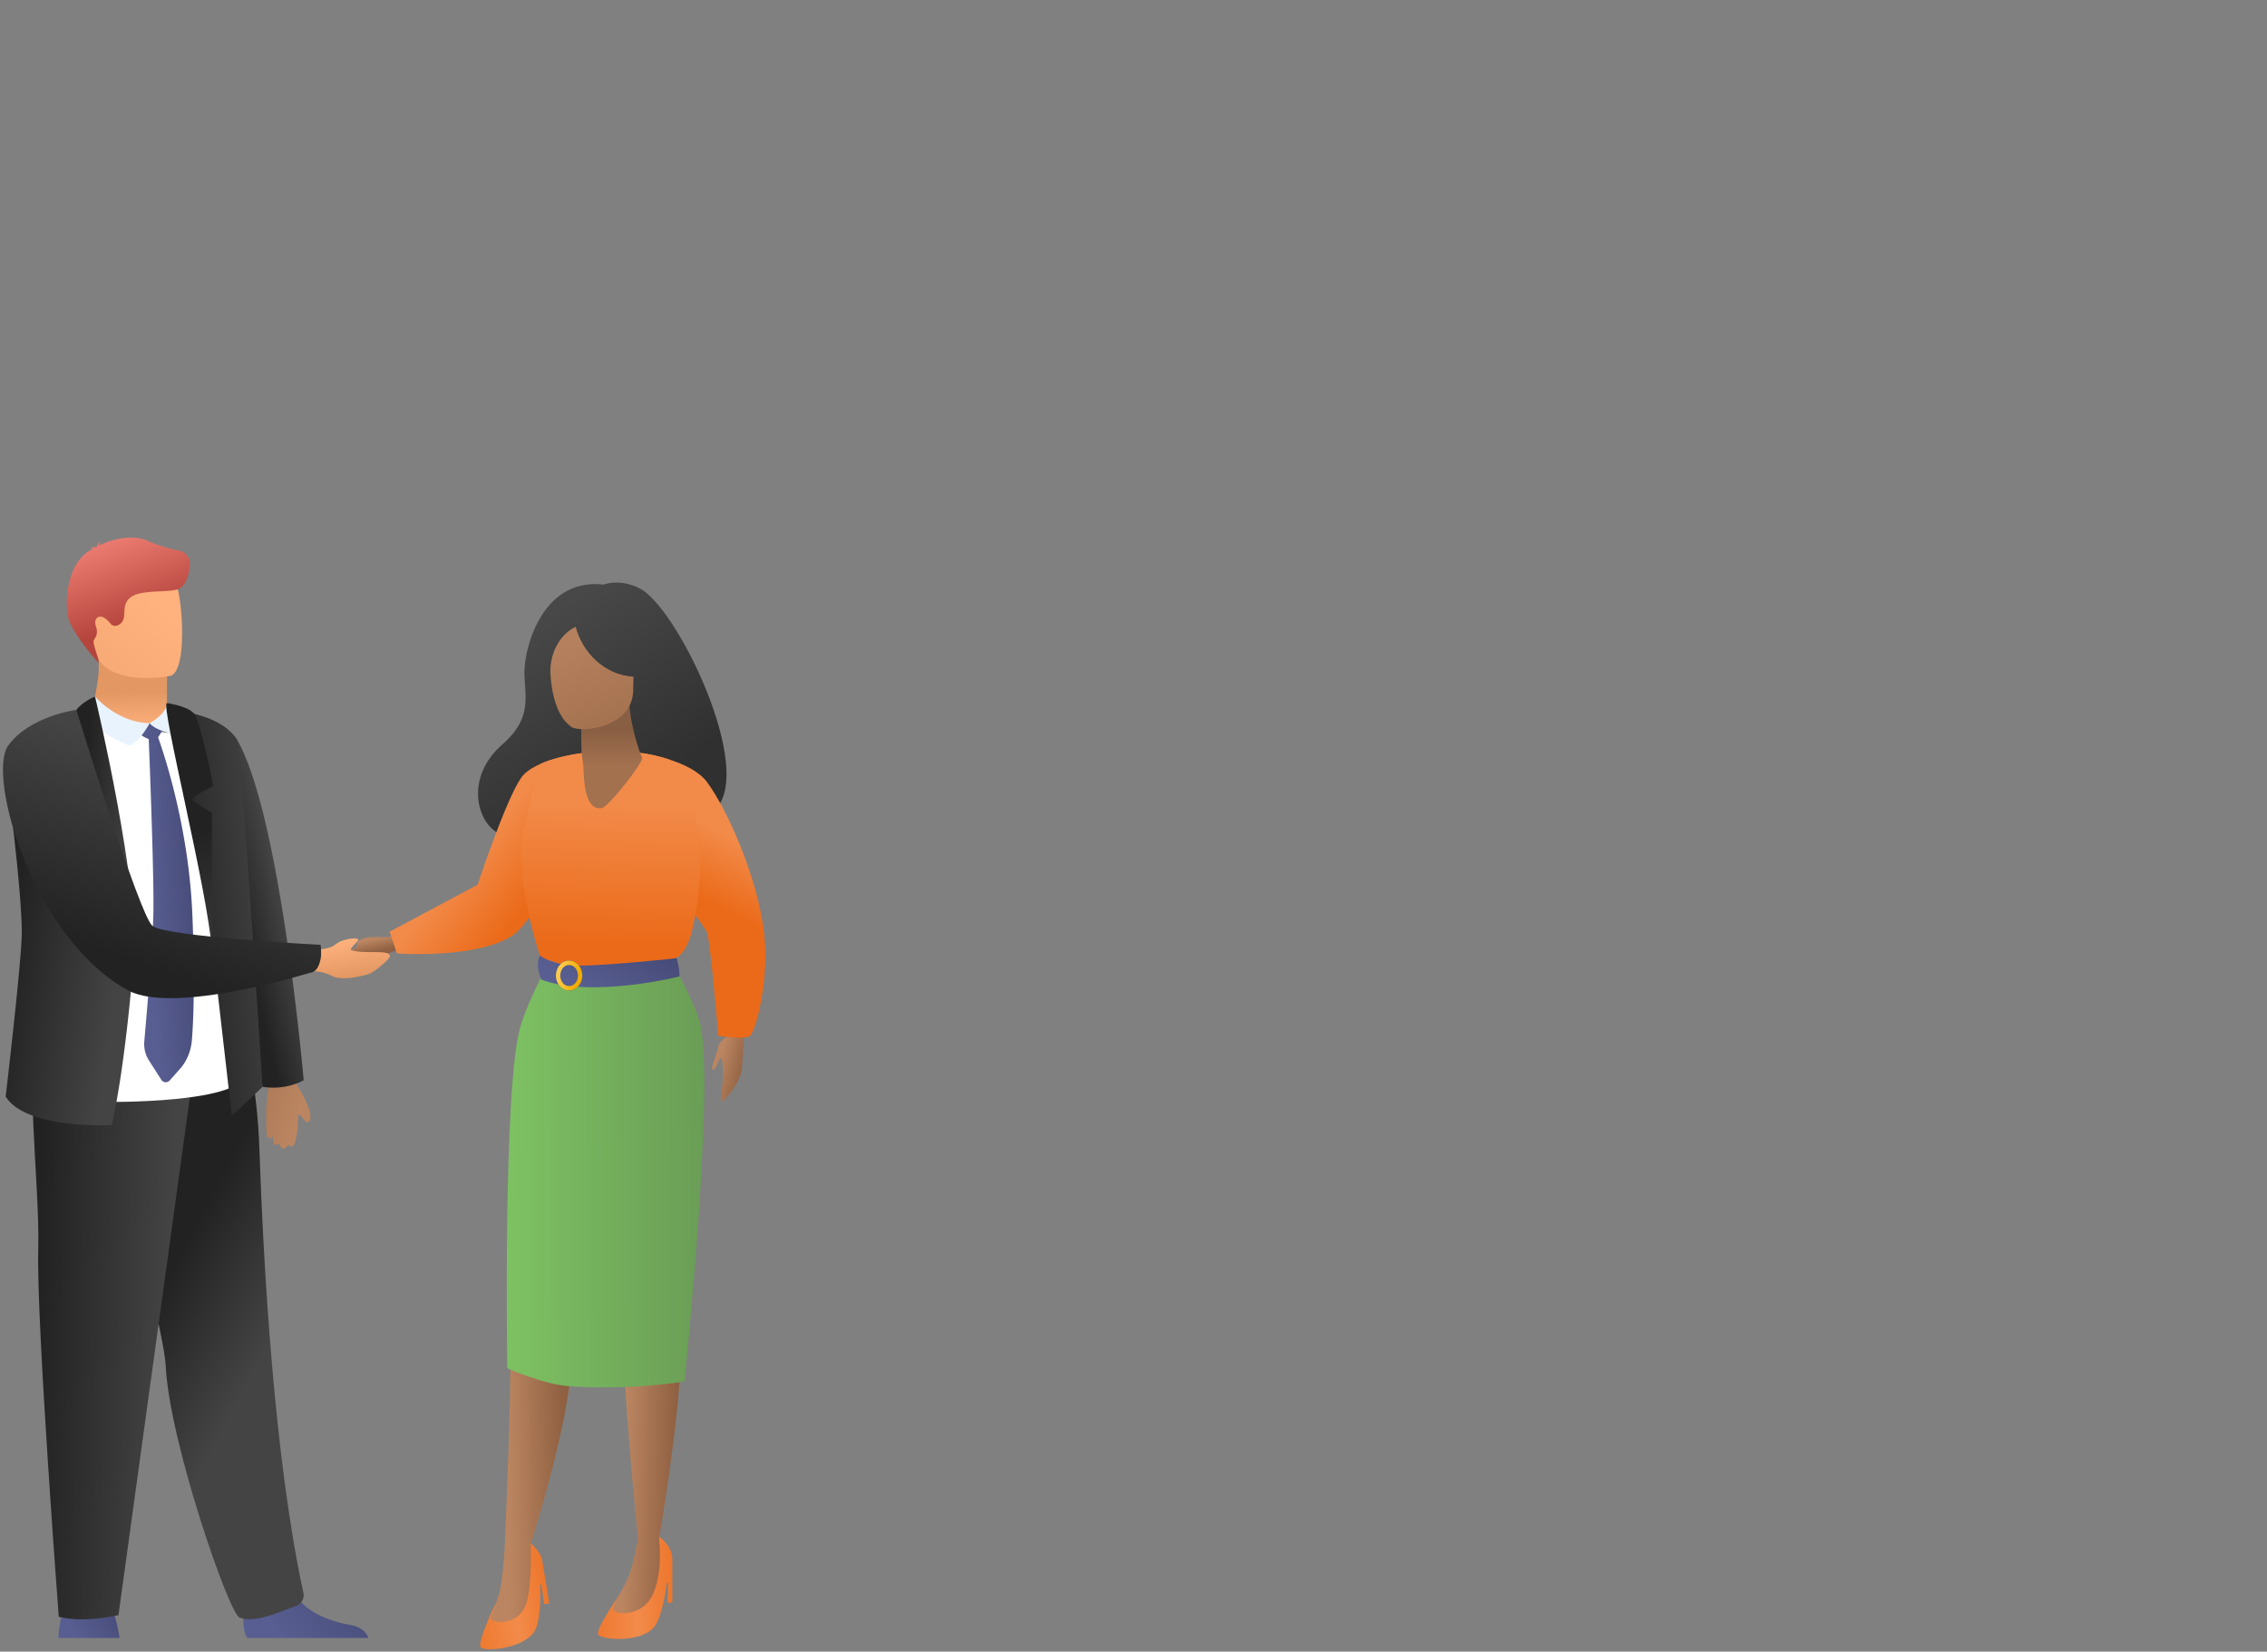 <svg width="468" height="341" viewBox="0 0 468 341" fill="none" xmlns="http://www.w3.org/2000/svg"><rect x="0" y="0" width="468" height="341" fill="#808080" stroke="none"/><path d="M99.21 340.073c-.668-1.049 2.821-8.413 2.821-8.413l7.59-13.009s2.036 1.839 2.298 3.43l1.474 8.948-1.044.172-.584-4.044-.241.04s.317 6.392-.961 9.184c-1.847 4.036-10.685 4.741-11.353 3.692z" fill="url(#paint10_linear)"/><path d="M123.473 337.451c-.487-1.135 4.134-7.783 4.134-7.783l8.592-12.323s2.594 1.865 2.593 4.54v8.999h-.972l.081-4.053h-.243s-.724 6.309-2.432 8.837c-2.468 3.654-11.267 2.918-11.753 1.783z" fill="url(#paint11_linear)"/><path d="M103.263 328.093c.669-3.398.935-8.818.935-8.818s1.021-22.691 1.194-37.242c.168-14.126-.278-36.174-.278-36.174l17.875 1.509s-3.651 13.414-4.577 21.711c-.614 5.503.176 8.037-.557 14.613-1.614 14.479-8.298 35.113-8.298 35.113s.302 7.089-.672 11.414c-1.332 5.912-7.45 4.775-7.569 4.052-.119-.723 1.441-3.61 1.947-6.178z" fill="url(#paint12_linear)"/><path d="M128.197 262.18l-1.377-11.5 14.811-1.707-1.118 17.122s.203 9.101 0 14.926c-.475 13.62-4.456 36.62-4.456 36.62s.943 7.259-1.459 11.908c-2.022 3.915-6.887 3.997-7.94 2.936-.641-.644 2.27-4.575 3.322-7.585.96-2.747 1.701-7.259 1.701-7.259s-2.245-22.289-2.917-36.62c-.344-7.353-.567-18.841-.567-18.841z" fill="url(#paint13_linear)"/><path d="M112.225 200.831h27.691s3.039 5.394 4.453 9.879c3.522 11.168-3.067 74.515-3.067 74.515s-11.124 1.907-23.853.966c-5.41-.4-12.722-3.692-12.722-3.692s-.926-57.099 2.612-70.198c1.298-4.804 4.886-11.47 4.886-11.47z" fill="url(#paint14_linear)"/><path d="M151.452 211.065s-.44 1.43-1.028 2.407c-.606 1.007-1.939 1.534-2.107 2.419-.353 1.856-1.845 5.165-1.112 4.994.733-.172 1.127-2.304 1.573-2.448.447-.145.554 3.337.477 4.315-.078.978-.62 4.562-.125 4.567.494.004 3.9-4.056 4.056-6.95.156-2.895.489-8.081.489-8.081l-2.223-1.223z" fill="url(#paint15_linear)"/><path d="M132.096 121.511c-4.17-2.164-7.513-.804-7.513-.804-12.763-1.499-16.486 13.386-16.313 18.508.17 5.12 1.441 9.206-4.591 14.511-7.19 6.322-5.517 14.676-1.789 17.636 1.615 1.284 3.729 2.251 5.968 2.98 2.77.902 5.729 1.438 8.167 1.757 1.345.176 2.529.286 3.438.353h.001c.148.011.286.021.418.029h.001c.918.062 1.461.075 1.461.075.104-5.499 2.532-8.309 5.569-9.58l.003-.001a11.006 11.006 0 012.19-.651h.001c2.074-.398 4.233-.269 6.026.079 2.558.5 4.367 1.447 4.102 1.958 1.486.357 2.793.502 3.937.46 1.671-.06 2.993-.52 4.009-1.304 9.351-7.212-7.068-41.847-15.085-46.006z" fill="url(#paint16_linear)"/><path d="M132.992 155.583s9.627 1.374 12.961 5.88c4.211 5.691 10.364 19.422 11.771 31.056 1.161 9.595-1.641 20.11-2.873 21.342-.82.82-6.566 0-6.566 0s-1.633-19.7-2.332-21.342c-.7-1.642-7.726-10.5-7.726-10.5l-5.235-26.436z" fill="url(#paint17_linear)"/><path d="M82.83 192.844c-3.208 1.375-6.362-.097-8.552 1.265-1.015.632-.475.985-.475.985s-2.629 3.021-3.58 3.688c-5.943 4.164 3.178 2.19 5.545.441 2.76-2.038 7.979-3.754 7.979-3.754s.27-3.134-.917-2.625z" fill="url(#paint18_linear)"/><path d="M114.859 182.677s-1.495 2.397-4.056 5.074c-3.086 3.221-3.238 4.615-6.418 6.205-7.901 3.95-22.434 2.896-22.434 2.896l-1.533-4.486 18.174-9.689s5.826-17.611 9.025-22.137c2.684-3.795 12.051-4.956 12.051-4.956l-4.809 27.093z" fill="url(#paint19_linear)"/><path d="M144.158 184.816a69.294 69.294 0 01-1.19 6.881c-.854 3.828-2.33 5.333-2.972 5.827-.196.151-.315.208-.315.208l-11.413 2.94-4.013 1.033-12.654-3.973s-5.764-16.909-3.449-26.427c2.314-9.519 2.129-13.09 3.953-13.834 5.409-2.205 16.719-3.833 25.992-.677.005 0 8.42 8.351 6.061 28.022z" fill="url(#paint20_linear)"/><path d="M111.413 197.265s2.513 1.988 7.504 2.088c5.962.12 20.736-1.52 20.736-1.52s.656 1.834.629 3.77c0 0-18.043 4.552-28.498.665.001 0-1.347-2.537-.371-5.003z" fill="url(#paint21_linear)"/><path d="M120.205 201.313a3.352 3.352 0 00-.129-.846 3.151 3.151 0 00-.563-1.107c-.498-.63-1.222-1.026-2.027-1.026-.644 0-1.237.255-1.702.681a3.1 3.1 0 00-.823 1.257 3.391 3.391 0 00-.194 1.141c0 .678.194 1.305.525 1.815.248.385.577.704.955.924.372.218.793.339 1.24.339.685 0 1.31-.286 1.788-.76.572-.564.933-1.394.933-2.318 0-.034 0-.067-.003-.1zm-.898.099c0 1.138-.735 2.076-1.667 2.169h-.004a1.519 1.519 0 01-.671-.083h-.003a1.645 1.645 0 01-.513-.301c-.472-.394-.78-1.046-.78-1.784 0-.419.099-.809.27-1.141.179-.35.441-.634.751-.816a1.57 1.57 0 01.797-.221c.163 0 .321.026.471.074l.002.002h.002c.406.13.756.426.997.823v.001a2.484 2.484 0 01.348 1.258v.019z" fill="url(#paint22_linear)"/><path d="M120.205 201.313a3.352 3.352 0 00-.129-.846 3.151 3.151 0 00-.563-1.107c-.498-.63-1.222-1.026-2.027-1.026-.644 0-1.237.255-1.702.681a3.1 3.1 0 00-.823 1.257 3.391 3.391 0 00-.194 1.141c0 .678.194 1.305.525 1.815.248.385.577.704.955.924.372.218.793.339 1.24.339.685 0 1.31-.286 1.788-.76.572-.564.933-1.394.933-2.318 0-.034 0-.067-.003-.1zm-.898.099c0 1.138-.735 2.076-1.667 2.169h-.004a1.519 1.519 0 01-.671-.083h-.003a1.645 1.645 0 01-.513-.301c-.472-.394-.78-1.046-.78-1.784 0-.419.099-.809.27-1.141.179-.35.441-.634.751-.816a1.57 1.57 0 01.797-.221c.163 0 .321.026.471.074l.002.002h.002c.406.13.756.426.997.823v.001a2.484 2.484 0 01.348 1.258v.019z" fill="url(#paint23_linear)"/><path d="M132.553 156.408c-.673-1.265-2.601-7.694-2.586-11.032l-.572.095-9.622 1.615s.219 2.565.226 4.982v.06c.011 2.099-.028 3.133.393 5.734.189 1.173-.211 9.595 3.817 8.99 1.437-.217 8.789-9.61 8.344-10.444z" fill="url(#paint24_linear)"/><path d="M113.629 139.166c.235 3.989 1.332 8.879 4.346 10.929 1.859 1.265 12.74.211 12.748-7.725.001-.922.025-1.809.052-2.656-6.11-.36-10.601-5.166-11.932-10.302-3.554 1.671-5.462 5.972-5.2 9.794l-.014-.04z" fill="url(#paint25_linear)"/><path d="M76.106 201.115c-2.612.798-5.975 1.292-7.613.364-1.86-1.053-4.152-.948-4.152-.948l.623-1.858-.277-2.174s.088-.234.622-.403c0 0 2.857-.184 3.72-.94 1.83-1.604 5.54-1.701 4.863-.954-.676.746-1.723 1.827-1.46 1.928 2.574.995 7.923-.223 8.092 1.244.066.579-3.306 3.401-4.418 3.741z" fill="url(#paint26_linear)"/><path fill-rule="evenodd" clip-rule="evenodd" d="M63.388 231.713c2.844-.568-3.596-10.261-3.596-10.261l-2.532-6.372-4.47 1.887 2.91 6.002s-.748 4.136-.759 6.672c-.006 1.491-.085 5.007.477 5.322.562.316.959-.436.959-.436s-.103 1.718.362 1.831c.465.113.886-.286.886-.286s.202.97.784 1.073c.582.102 1.16-.804 1.16-.804s.437.698.948.214c.511-.484.53-1.421.702-2.071.402-1.509.252-3.602.432-4.4.078-.342 1.454 1.706 1.737 1.629z" fill="url(#paint27_linear)"/><path d="M62.695 223.019s-3.498 2.161-8.503 1.374c-.835-3.5-14.315-77.051-14.315-77.051s7.351 2.437 9.133 5.529c5.286 9.166 9.113 32.096 11.354 49.26a580.944 580.944 0 011.032 8.397c.019.158.038.313.054.467.825 7.193 1.245 12.024 1.245 12.024z" fill="url(#paint28_linear)"/><path d="M34.465 143.675l-.008 1.482s.404 4.639-5.304 5.317c-5.708.68-10.389.589-10.233-2.99.513-2.772 1.435-7.073 1.473-9.366a16.031 16.031 0 00-.203-2.778l11.06-.222 3.257.533-.042 8.024z" fill="url(#paint29_linear)"/><path d="M19.342 133.559c1.283 6.911 10.194 6.685 14.046 6.25 1.083-.121 1.765-.26 1.765-.26 1.222-.327 1.904-2.251 2.221-4.775.628-4.992-.166-12.322-1.009-14.196-1.268-2.82-3.659-5.872-12.632-3.67-8.976 2.202-6.038 7.798-4.39 16.651z" fill="url(#paint30_linear)"/><path d="M12.052 338.18H24.68c-.095-.664-.416-2.679-1.007-4.537a12.944 12.944 0 00-.715-1.821c-1.228-2.452-9.03-.893-9.03-.893s-.724.622-1.29 2.994c-.25 1.045-.472 2.434-.586 4.257z" fill="url(#paint31_linear)"/><path d="M50.21 334.19c.035 1.719.25 3.346.874 3.987H76.06c-.317-.904-1.216-2.264-3.781-2.681-2.913-.473-7.455-1.876-10.107-4.682-.945-.997-1.65-2.173-1.958-3.545-1.175-5.236-9.715 1.605-9.715 1.605s-.346 2.757-.29 5.316z" fill="url(#paint32_linear)"/><path d="M33.597 277.596c.348 1.918.568 3.49.628 4.618.793 15.498 13.036 50.937 15.226 51.763 3.388 1.279 8.725-1.442 11.516-2.331 1.156-.369 1.937-1.538 1.68-2.722-6.062-27.894-8.291-68.058-9.102-91.839-.41-11.978-2.463-20.251-2.463-20.251s-29.86-7.972-30.039 2.113c-.157 8.924 9.89 43.926 12.554 58.649z" fill="url(#paint33_linear)"/><path d="M40.24 218.982L24.454 333.475s-6.933 1.673-12.324.334c0 0-4.623-60.893-4.237-75.614.385-14.721-3.317-39.391.845-42.111 4.163-2.721 31.502 2.898 31.502 2.898z" fill="url(#paint34_linear)"/><path d="M36.711 121.66c-2.465.777-7.68-.017-9.86 1.747-2.18 1.767-.104 4.676-2.594 5.713l-.01.004a1.23 1.23 0 01-1.432-.359c-.69-.862-1.645-1.721-2.518-1.366-.716.292-.752 1.219-.437 2.119.265.757.191 1.605-.267 2.264-.199.284-.327.597-.271.91.207 1.141.773 2.625.98 3.384l.058.796s-4.173-4.52-5.932-8.325c-1.206-2.61-1.183-12.368 4.717-15.218a.186.186 0 01-.055-.065c-.129-.228-.483-.176-.483-.176.508-.228 1.295-.083 1.295-.083-.017-.012.014-.05.085-.104.103-.69.797-1.184.797-1.184a2.313 2.313 0 00-.377.933c1.55-.816 6.32-2.629 10.1-.98a31.379 31.379 0 006.496 2.013 2.71 2.71 0 012.194 2.762c-.068 1.874-.718 4.57-2.486 5.215z" fill="url(#paint35_linear)"/><path d="M17.573 149.475l3.634 78.037s30.333.496 29.467-6.374c-.866-6.869-10.934-69.275-10.934-69.275" fill="#fff"/><path d="M27.572 198.358s-1.54 20.842-4.498 33.929c0 0-17.7.94-21.903-5.899 0 0 3.326-28.157 3.326-33.867 0-2.007-.156-4.736-.4-7.788-.369-4.621-.939-9.973-1.481-14.636a728.17 728.17 0 00-1.445-11.655l14.595-11.868 11.806 51.784z" fill="url(#paint36_linear)"/><path d="M54.192 224.394s-6.359 6.224-6.359 5.803c0-.052-1.003-8.775-2.186-19.053-.116-1.028-.236-2.069-.356-3.118-.01-.089-.023-.18-.031-.27-.199-1.721-.398-3.462-.599-5.196l-2.793-24.248c-3.104-19.016-5.73-31.583-5.73-31.583 6.621.691 11.09 3.05 12.872 6.142.787 1.365 5.182 71.523 5.182 71.523z" fill="url(#paint37_linear)"/><path d="M33.268 148.789l-4.776 1.145c-.787 1.098.913 2.173 2.215 2.662.215 5.388 1.087 27.912.962 35.626-.044 2.751-.328 7.277-.67 11.938-.42 5.75-.934 11.711-1.21 14.805-.12 1.389.197 2.772.89 3.858l2.58 4.054c.44.692 1.275.765 1.812.158l2.14-2.418c1.361-1.539 2.217-3.631 2.401-5.868.342-4.162.418-9.32.388-13.949-.041-6.524-.291-11.998-.298-12.156v-.003a118.31 118.31 0 00-1.076-11.525c-1.78-12.583-5.064-22.305-5.997-24.908.59-.782 1.234-2.045 1.246-2.585.016-.78-.607-.834-.607-.834z" fill="url(#paint38_linear)"/><path d="M17.27 146.095c-.037-.744 2.35-2.278 2.35-2.278s4.618 5.401 11.265 5.498c0 0-1.894 3.689-4.127 4.645-.002-.002-9.268-3.442-9.488-7.865z" fill="#E9F3FE"/><path d="M30.883 149.313s3.561-1.889 3.573-4.155c0 0 2.151.948 3.143 2.051 0 0 .92 2.45-.188 4.704 0 0-5.07-.774-6.528-2.6z" fill="#E9F3FE"/><path d="M19.618 143.816s9.454 39.626 7.95 54.552c0 0-3.477-15.951-11.841-29.015 0 0 3.052-2.688 2.886-3.677 0 0-2.267-.671-4.465-.219 0 0 .242-17.081 1.614-18.885 1.372-1.808 3.856-2.756 3.856-2.756z" fill="url(#paint39_linear)"/><path d="M34.457 145.158c-1.417.114 8.516 38.944 9.316 51.318 0 0-.094-22.304 0-28.67 0 0-3.927-2.079-3.927-2.809s4.19-2.704 4.19-2.704-2.652-13.6-4.1-15.097c-1.45-1.497-5.479-2.038-5.479-2.038z" fill="url(#paint40_linear)"/><path d="M15.764 146.57c.005.002-9.671 1.223-14.084 7.39-4.416 6.166 5.065 39.749 24.738 50.504 9.465 5.173 37.681-3.657 37.681-3.657s1.502.151 2.097-2.874c.207-1.055 0-2.853 0-2.853s-31.994-1.667-34.727-3.913c-2.732-2.247-15.705-44.597-15.705-44.597z" fill="url(#paint41_linear)"/><defs><linearGradient id="paint0_linear" x1="330.88" y1="13.5" x2="311.634" y2="25.934" gradientUnits="userSpaceOnUse"><stop stop-color="#FFCA4B"/><stop offset="1" stop-color="#F2AB01"/></linearGradient><linearGradient id="paint20_linear" x1="122.9" y1="165.388" x2="122.105" y2="194.694" gradientUnits="userSpaceOnUse"><stop stop-color="#F28B4A"/><stop offset="1" stop-color="#EB6A19"/></linearGradient><linearGradient id="paint1_linear" x1="406.36" y1="135.3" x2="400.633" y2="150.028" gradientUnits="userSpaceOnUse"><stop stop-color="#FAB485"/><stop offset="1" stop-color="#EFA26F"/></linearGradient><linearGradient id="paint2_linear" x1="403.302" y1="120.267" x2="383.912" y2="128.975" gradientUnits="userSpaceOnUse"><stop stop-color="#925D3C"/><stop offset="1" stop-color="#6E3C1E"/></linearGradient><linearGradient id="paint3_linear" x1="423.406" y1="132.3" x2="440.724" y2="133.937" gradientUnits="userSpaceOnUse"><stop stop-color="#FAB485"/><stop offset="1" stop-color="#EFA26F"/></linearGradient><linearGradient id="paint4_linear" x1="378.406" y1="192.732" x2="363.029" y2="199.119" gradientUnits="userSpaceOnUse"><stop stop-color="#FAB485"/><stop offset="1" stop-color="#EFA26F"/></linearGradient><linearGradient id="paint5_linear" x1="404.284" y1="328.775" x2="410.008" y2="345.055" gradientUnits="userSpaceOnUse"><stop offset=".385" stop-color="#7EC263"/><stop offset="1" stop-color="#699B55"/></linearGradient><linearGradient id="paint6_linear" x1="381.435" y1="330.856" x2="387.681" y2="342.451" gradientUnits="userSpaceOnUse"><stop offset=".385" stop-color="#7EC263"/><stop offset="1" stop-color="#699B55"/></linearGradient><linearGradient id="paint7_linear" x1="416.179" y1="268.255" x2="399.631" y2="266.766" gradientUnits="userSpaceOnUse"><stop stop-color="#585E91"/><stop offset="1" stop-color="#464B78"/></linearGradient><linearGradient id="paint8_linear" x1="412" y1="241.5" x2="396.192" y2="238.801" gradientUnits="userSpaceOnUse"><stop stop-color="#585E91"/><stop offset="1" stop-color="#464B78"/></linearGradient><linearGradient id="paint9_linear" x1="372.27" y1="160.937" x2="401.165" y2="224.436" gradientUnits="userSpaceOnUse"><stop stop-color="#7EC263"/><stop offset="1" stop-color="#699B55"/></linearGradient><linearGradient id="paint10_linear" x1="117.153" y1="326.786" x2="90.4" y2="331.406" gradientUnits="userSpaceOnUse"><stop stop-color="#EB6A19"/><stop offset=".428" stop-color="#F28B4A"/><stop offset="1" stop-color="#EB6A19"/></linearGradient><linearGradient id="paint11_linear" x1="143.151" y1="326.894" x2="116.257" y2="327.092" gradientUnits="userSpaceOnUse"><stop stop-color="#EB6A19"/><stop offset=".428" stop-color="#F28B4A"/><stop offset="1" stop-color="#EB6A19"/></linearGradient><linearGradient id="paint12_linear" x1="116.435" y1="295.25" x2="104.685" y2="295.5" gradientUnits="userSpaceOnUse"><stop stop-color="#8F6041"/><stop offset="1" stop-color="#BB8561"/></linearGradient><linearGradient id="paint13_linear" x1="139.684" y1="295" x2="129.184" y2="294.75" gradientUnits="userSpaceOnUse"><stop stop-color="#8F6041"/><stop offset="1" stop-color="#BB8561"/></linearGradient><linearGradient id="paint14_linear" x1="147.586" y1="227.557" x2="103.747" y2="227.788" gradientUnits="userSpaceOnUse"><stop stop-color="#699B55"/><stop offset="1" stop-color="#7EC263"/></linearGradient><linearGradient id="paint15_linear" x1="154.185" y1="220.75" x2="148.435" y2="219.237" gradientUnits="userSpaceOnUse"><stop stop-color="#8F6041"/><stop offset="1" stop-color="#BB8561"/></linearGradient><linearGradient id="paint16_linear" x1="123.8" y1="120.449" x2="150.713" y2="165.417" gradientUnits="userSpaceOnUse"><stop stop-color="#474847"/><stop offset=".766" stop-color="#2F302F"/></linearGradient><linearGradient id="paint17_linear" x1="156.863" y1="175.497" x2="150.319" y2="188.312" gradientUnits="userSpaceOnUse"><stop stop-color="#F28B4A"/><stop offset="1" stop-color="#EB6A19"/></linearGradient><linearGradient id="paint18_linear" x1="77.825" y1="196.516" x2="77.247" y2="193.891" gradientUnits="userSpaceOnUse"><stop stop-color="#8F6041"/><stop offset="1" stop-color="#BB8561"/></linearGradient><linearGradient id="paint19_linear" x1="93.821" y1="180.268" x2="105.975" y2="190.264" gradientUnits="userSpaceOnUse"><stop stop-color="#F28B4A"/><stop offset="1" stop-color="#EB6A19"/></linearGradient><linearGradient id="paint41_linear" x1="22.26" y1="196.647" x2="36.232" y2="157.513" gradientUnits="userSpaceOnUse"><stop stop-color="#222"/><stop offset="1" stop-color="#444"/></linearGradient><linearGradient id="paint21_linear" x1="111.058" y1="198.795" x2="118.395" y2="186.149" gradientUnits="userSpaceOnUse"><stop stop-color="#585E91"/><stop offset="1" stop-color="#464B78"/></linearGradient><linearGradient id="paint22_linear" x1="120.208" y1="201.22" x2="116.26" y2="199.127" gradientUnits="userSpaceOnUse"><stop stop-color="#134E78"/><stop offset="1" stop-color="#2A73A7"/></linearGradient><linearGradient id="paint23_linear" x1="115.184" y1="201.942" x2="119.092" y2="202.932" gradientUnits="userSpaceOnUse"><stop stop-color="#FFCA4B"/><stop offset="1" stop-color="#F2AB01"/></linearGradient><linearGradient id="paint24_linear" x1="126.374" y1="150.78" x2="126.374" y2="166.684" gradientUnits="userSpaceOnUse"><stop stop-color="#895F43"/><stop offset=".464" stop-color="#A4714F"/></linearGradient><linearGradient id="paint25_linear" x1="119.039" y1="132.503" x2="126.068" y2="151.161" gradientUnits="userSpaceOnUse"><stop stop-color="#B4805E"/><stop offset="1" stop-color="#A4714F"/></linearGradient><linearGradient id="paint26_linear" x1="74.637" y1="193.367" x2="75.896" y2="201.243" gradientUnits="userSpaceOnUse"><stop stop-color="#FFB27D"/><stop offset="1" stop-color="#E39763"/></linearGradient><linearGradient id="paint27_linear" x1="42.153" y1="198.029" x2="69.159" y2="206.562" gradientUnits="userSpaceOnUse"><stop stop-color="#8F6041"/><stop offset="1" stop-color="#BB8561"/></linearGradient><linearGradient id="paint28_linear" x1="42.365" y1="161.547" x2="53.131" y2="158.945" gradientUnits="userSpaceOnUse"><stop stop-color="#222"/><stop offset=".899" stop-color="#444"/></linearGradient><linearGradient id="paint29_linear" x1="28.247" y1="150.805" x2="28.025" y2="142.958" gradientUnits="userSpaceOnUse"><stop stop-color="#FFB27D"/><stop offset="1" stop-color="#E39763"/></linearGradient><linearGradient id="paint30_linear" x1="36.398" y1="128.073" x2="26.938" y2="139.47" gradientUnits="userSpaceOnUse"><stop stop-color="#FFB27D"/><stop offset="1" stop-color="#F8AB77"/></linearGradient><linearGradient id="paint31_linear" x1="12.052" y1="332.242" x2="21.043" y2="326.553" gradientUnits="userSpaceOnUse"><stop stop-color="#585E91"/><stop offset="1" stop-color="#464B78"/></linearGradient><linearGradient id="paint32_linear" x1="50.203" y1="328.294" x2="66.258" y2="315.799" gradientUnits="userSpaceOnUse"><stop stop-color="#585E91"/><stop offset="1" stop-color="#464B78"/></linearGradient><linearGradient id="paint33_linear" x1="37.481" y1="258.212" x2="59.517" y2="269.799" gradientUnits="userSpaceOnUse"><stop stop-color="#222"/><stop offset="1" stop-color="#444"/></linearGradient><linearGradient id="paint34_linear" x1="8.402" y1="250.488" x2="35.663" y2="251.397" gradientUnits="userSpaceOnUse"><stop stop-color="#222"/><stop offset="1" stop-color="#444"/></linearGradient><linearGradient id="paint35_linear" x1="26.499" y1="111" x2="32.424" y2="126.812" gradientUnits="userSpaceOnUse"><stop stop-color="#E9796F"/><stop offset="1" stop-color="#B5453C"/></linearGradient><linearGradient id="paint36_linear" x1="3.631" y1="186.196" x2="26.122" y2="189.452" gradientUnits="userSpaceOnUse"><stop stop-color="#222"/><stop offset="1" stop-color="#444"/></linearGradient><linearGradient id="paint37_linear" x1="36.137" y1="192.557" x2="57.49" y2="190.219" gradientUnits="userSpaceOnUse"><stop stop-color="#222"/><stop offset="1" stop-color="#444"/></linearGradient><linearGradient id="paint38_linear" x1="29.764" y1="168.194" x2="39.944" y2="167.632" gradientUnits="userSpaceOnUse"><stop stop-color="#585E91"/><stop offset="1" stop-color="#464B78"/></linearGradient><linearGradient id="paint39_linear" x1="16.231" y1="172.923" x2="27.785" y2="174.03" gradientUnits="userSpaceOnUse"><stop stop-color="#222"/><stop offset="1" stop-color="#444"/></linearGradient><linearGradient id="paint40_linear" x1="35.909" y1="172.421" x2="45.015" y2="208.44" gradientUnits="userSpaceOnUse"><stop stop-color="#222"/><stop offset="1" stop-color="#444"/></linearGradient><filter id="filter0_d" x="268" y="44" width="200" height="190" filterUnits="userSpaceOnUse" color-interpolation-filters="sRGB"><feFlood flood-opacity="0" result="BackgroundImageFix"/><feColorMatrix in="SourceAlpha" values="0 0 0 0 0 0 0 0 0 0 0 0 0 0 0 0 0 0 127 0" result="hardAlpha"/><feOffset dy="5"/><feGaussianBlur stdDeviation="10"/><feColorMatrix values="0 0 0 0 0 0 0 0 0 0 0 0 0 0 0 0 0 0 0.1 0"/><feBlend in2="BackgroundImageFix" result="effect1_dropShadow"/><feBlend in="SourceGraphic" in2="effect1_dropShadow" result="shape"/></filter></defs></svg>